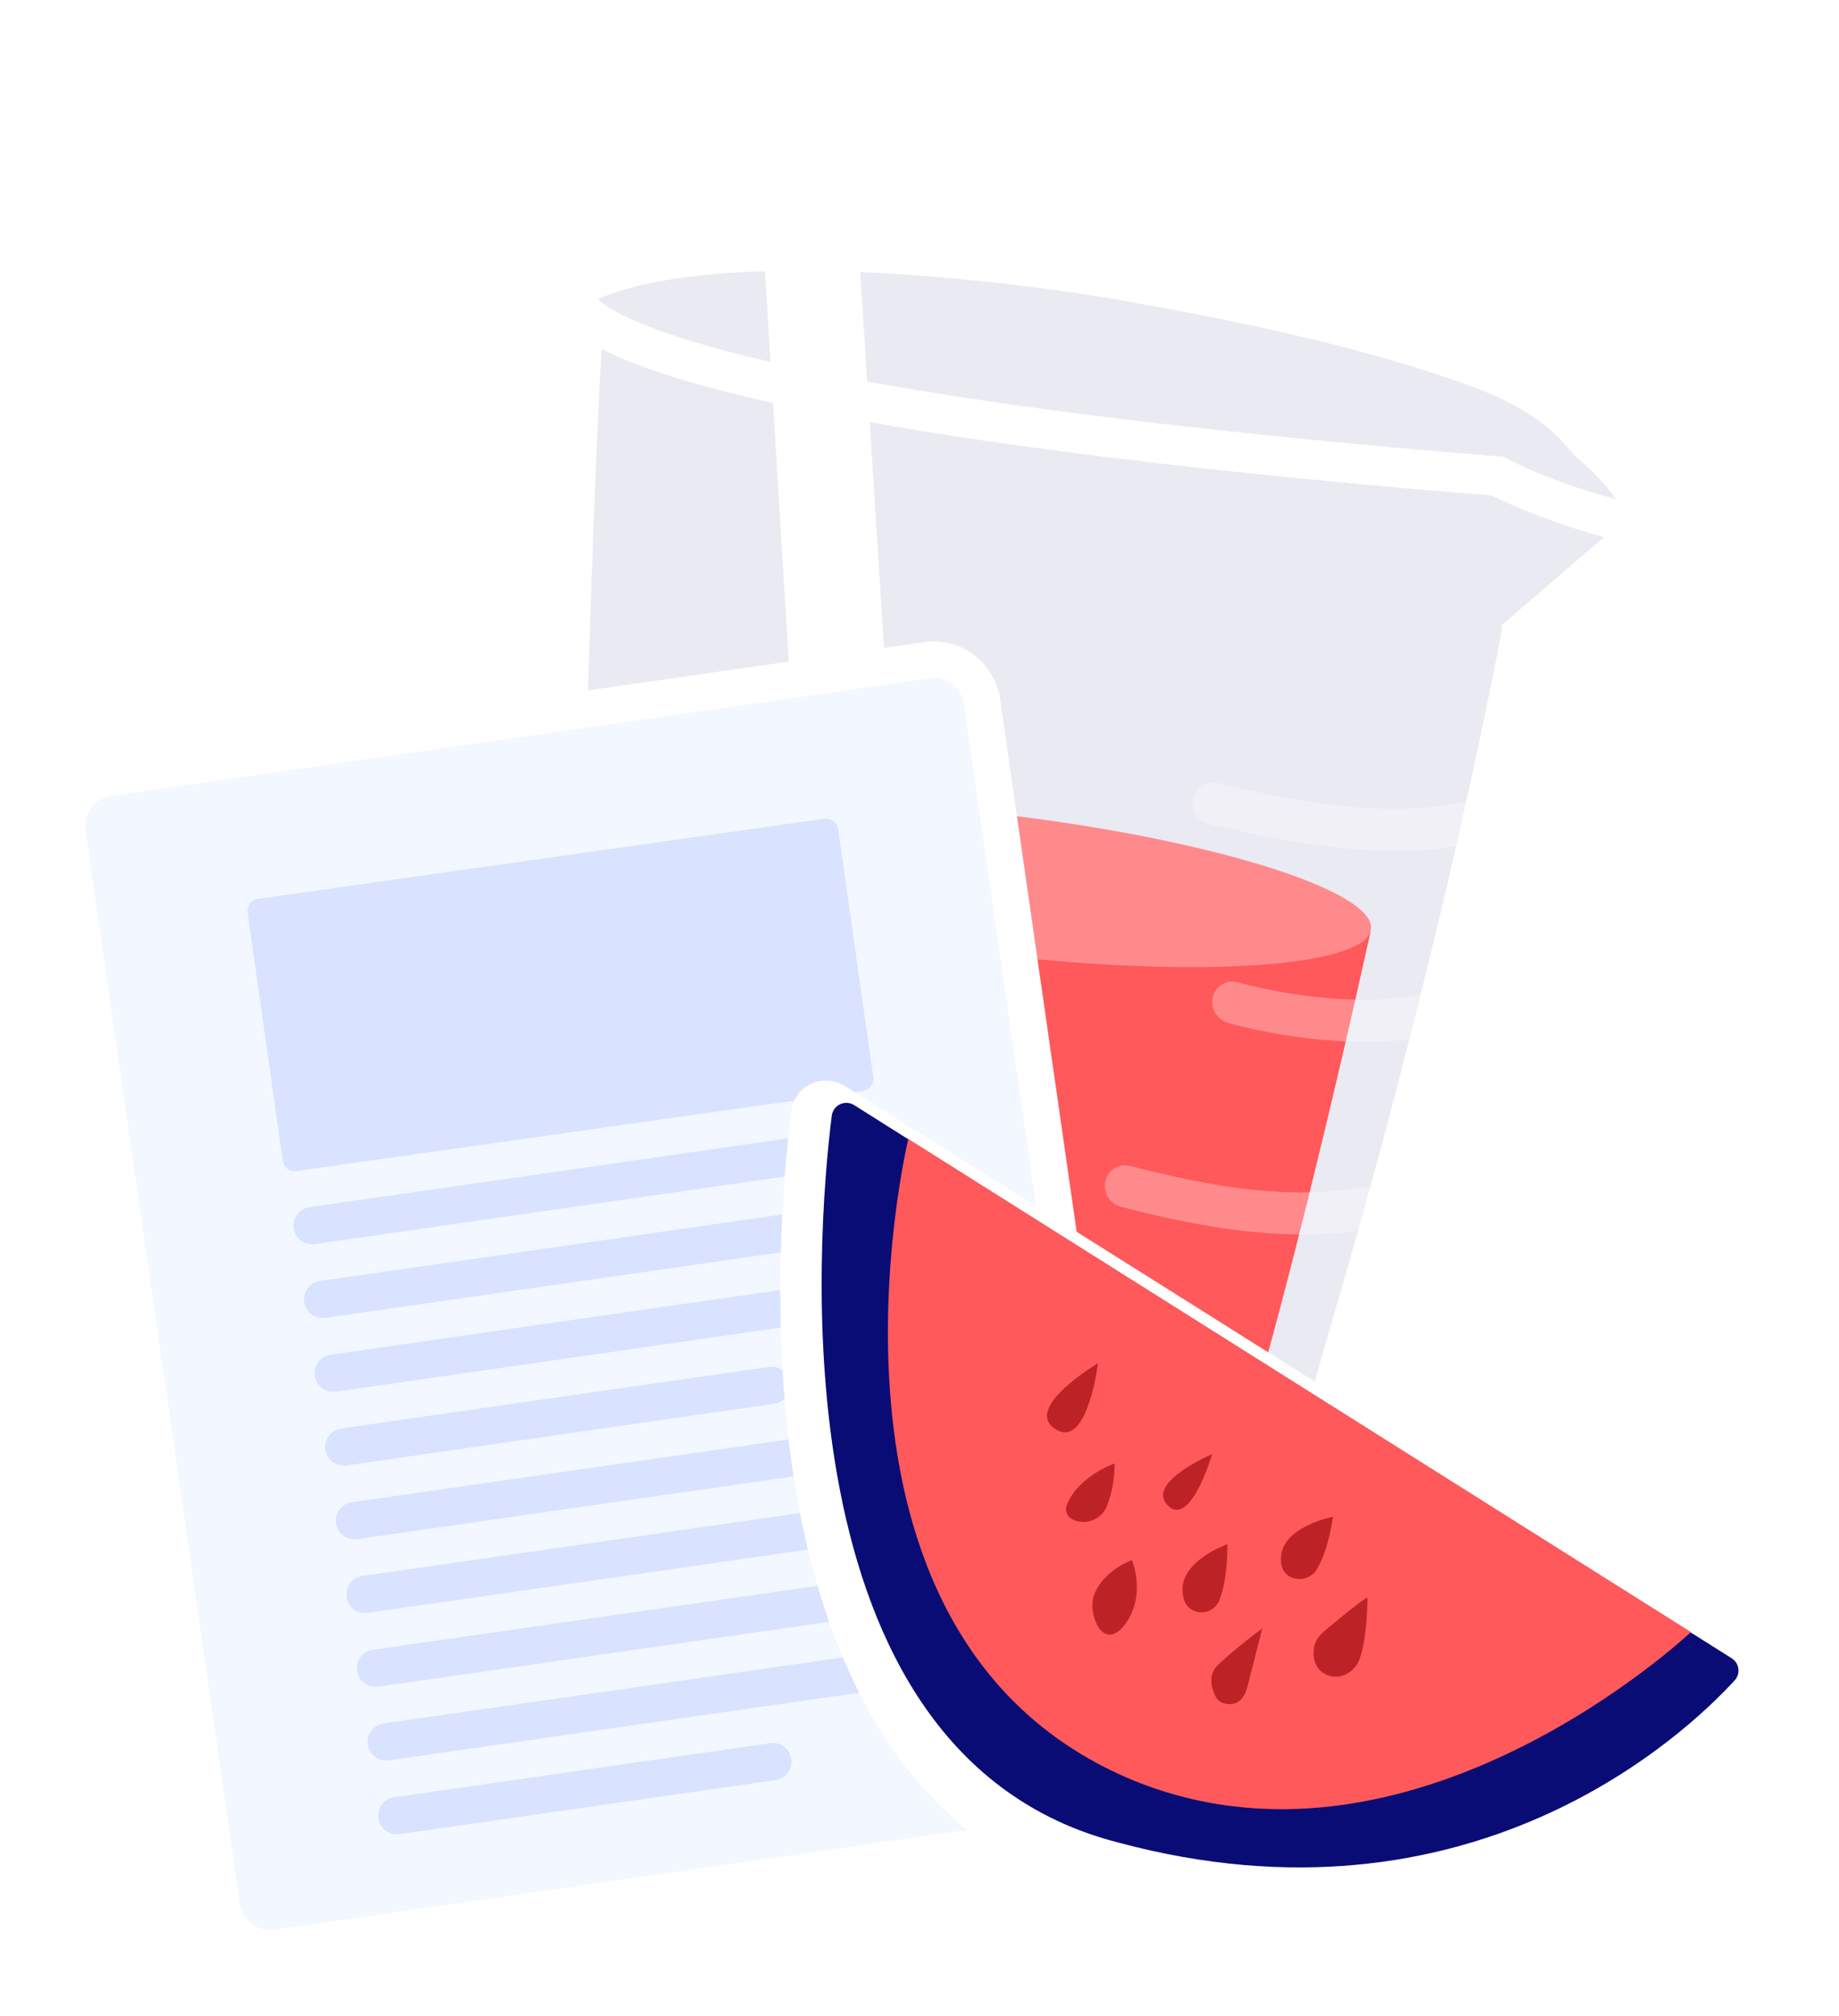 <svg width="302" height="331" viewBox="0 0 302 331" fill="none" xmlns="http://www.w3.org/2000/svg">
<g filter="url(#filter0_d_1153_1460)">
<path opacity="0.7" d="M271.871 80.369C271.871 80.369 256.01 92.458 250.628 100.358C240.791 125.184 232.043 180.361 223.576 209.41C214.044 242.189 205.6 267.566 198.751 271.773C189.279 277.574 111.304 273.136 97.302 259.622C97.302 259.622 89.993 252.871 90.526 235.154C90.963 219.486 91.205 44.391 92.597 44.562C93.291 44.656 105.149 35.761 144.586 38.8C200.357 44.238 237.158 53.244 255.949 64.137C257.336 64.661 271.871 80.369 271.871 80.369Z" fill="#CDCEDF" fill-opacity="0.6"/>
<path d="M225.508 209.542C223.36 216.878 222.038 222.445 219.735 229.898C212.518 256.027 208.632 269.003 202.613 272.684C195.878 276.811 176.036 278.147 159.086 276.476L137.482 273.554C135.788 273.325 122.141 270.323 115.658 268.566C108.543 266.569 100.799 263.615 96.541 259.631C94.178 257.966 87.887 251.922 88.368 235.293C88.483 231.315 88.732 217.355 89.093 198.037C89.31 186.42 89.552 173.02 89.815 159.08C90.107 139.7 90.491 119.255 90.916 101.187C91.192 89.578 92.364 67.073 92.455 64.299C92.508 62.503 92.805 53.226 92.903 51.419C93 49.612 92.858 45.374 92.972 44.527L96.132 46.68C96.132 46.68 98.613 47.084 98.436 47.121C97.589 47.006 95.277 108.048 94.232 161.127C93.538 197.577 92.963 230.213 92.8 236.583C92.318 254.307 99.813 258.659 99.813 258.659C106.427 265.058 133.651 269.991 158.78 272.552C176.496 274.362 193.855 272.819 198.839 269.775C205.64 265.613 211.187 242.268 220.8 209.458C237.397 152.444 245.98 108.252 247.566 99.84L252.487 99.746C250.176 111.417 240.274 153.307 225.508 209.542Z" fill="white"/>
<path d="M225.508 209.542C223.36 216.878 222.037 222.445 219.735 229.898C212.518 256.027 208.632 269.003 202.613 272.684C195.878 276.811 176.036 278.147 159.086 276.476L137.482 273.554C135.788 273.325 122.14 270.323 115.658 268.566C108.543 266.569 100.799 263.615 96.541 259.631C94.178 257.966 87.887 251.922 88.367 235.293C88.483 231.315 88.732 217.356 89.093 198.037C89.31 186.42 89.552 173.02 89.815 159.08C90.107 139.7 90.491 119.255 90.916 101.187C91.192 89.578 91.849 67.435 91.94 64.661C91.993 62.865 92.233 54.011 92.33 52.204C92.428 50.397 92.285 46.159 92.4 45.312L96.132 46.68C96.132 46.68 98.613 47.084 98.436 47.121C97.589 47.006 95.277 108.048 94.231 161.127C93.537 197.577 92.963 230.213 92.8 236.583C92.318 254.307 99.813 258.659 99.813 258.659C106.427 265.058 133.651 269.991 158.78 272.552C176.496 274.362 193.855 272.819 198.839 269.775C205.639 265.613 211.187 242.268 220.8 209.458C237.397 152.444 245.979 108.252 247.566 99.84L252.487 99.746C250.176 111.417 240.274 153.307 225.508 209.542Z" stroke="white" stroke-width="2"/>
<path d="M225.077 148.94C225.077 148.94 202.698 251.645 193.172 259.122C178.948 270.328 112.32 265.303 106.34 242.797C100.361 220.291 105.364 134.69 105.364 134.69L225.077 148.94Z" fill="#FF595B"/>
<path d="M105.383 134.554C104.734 140.885 130.198 148.815 163.227 152.73C196.257 156.645 224.481 154.82 225.136 148.508C225.791 142.195 198.657 133.798 165.599 129.836C132.541 125.874 106.056 128.175 105.383 134.554Z" fill="#FF8A8C"/>
<path d="M131.637 139.321C136.053 142.516 143.038 143.175 147.618 141.207L139.153 7.207L123.557 6.555L131.568 138.173C131.582 138.581 131.608 138.964 131.637 139.321Z" fill="white"/>
<path d="M123.606 6.191C123.674 7.348 127.181 8.4 131.435 8.647C135.689 8.895 139.074 8.11 139.013 6.963C138.953 5.817 135.438 4.755 131.184 4.507C126.93 4.26 123.537 5.043 123.606 6.191Z" fill="white"/>
<path d="M160.492 275.648C158.56 275.387 156.664 275.243 154.815 275.01C145.587 273.908 136.881 273.663 127.875 271.237C118.033 268.482 107.68 266.444 101.753 260.957C98.467 258.658 89.767 250.33 90.422 227.436C90.576 221.962 90.905 202.751 91.379 176.157C91.662 160.158 91.993 141.707 92.345 122.516C94.469 123.337 96.542 124.286 98.552 125.357C124.306 139.055 151.018 173.923 159.894 268.838C160.008 270.105 160.131 271.363 160.247 272.613C160.362 273.862 160.32 274.624 160.492 275.648Z" fill="url(#paint0_linear_1153_1460)" fill-opacity="0.3"/>
<path d="M185.569 187.439C185.14 187.324 184.692 187.298 184.252 187.362C183.813 187.426 183.39 187.579 183.011 187.811C182.633 188.043 182.305 188.349 182.047 188.711C181.79 189.074 181.609 189.484 181.516 189.919C181.323 190.814 181.481 191.75 181.958 192.532C182.435 193.314 183.194 193.883 184.079 194.121L185.569 187.439ZM184.077 194.138C201.945 198.781 215.204 199.996 228.4 197.148L226.794 190.4C215.045 192.944 202.918 191.968 185.573 187.413L184.077 194.138Z" fill="white" fill-opacity="0.3"/>
<path d="M199.904 124.572C199.472 124.467 199.023 124.451 198.585 124.524C198.147 124.598 197.728 124.759 197.354 124.999C196.98 125.238 196.658 125.551 196.408 125.918C196.158 126.286 195.985 126.7 195.899 127.136C195.726 128.034 195.902 128.965 196.393 129.737C196.884 130.509 197.651 131.064 198.538 131.288L199.904 124.572ZM198.538 131.288C215.592 135.381 229.597 137.145 242.795 134.281L241.197 127.534C229.484 130.073 216.682 128.601 199.908 124.538L198.538 131.288Z" fill="white" fill-opacity="0.3"/>
<path d="M188.682 220.297C188.259 220.164 187.814 220.118 187.373 220.163C186.932 220.207 186.504 220.341 186.116 220.555C185.728 220.77 185.388 221.061 185.116 221.411C184.844 221.761 184.645 222.162 184.533 222.591C184.304 223.479 184.424 224.421 184.867 225.224C185.31 226.026 186.044 226.629 186.917 226.908L188.682 220.297ZM186.925 226.909C200.008 230.965 212.475 231.4 219.9 229.316L217.904 222.645C212.075 224.28 200.986 224.109 188.691 220.298L186.925 226.909Z" fill="white" fill-opacity="0.3"/>
<path d="M203.246 157.271C202.817 157.153 202.369 157.123 201.929 157.183C201.488 157.243 201.064 157.391 200.683 157.619C200.301 157.848 199.97 158.151 199.709 158.51C199.447 158.87 199.262 159.279 199.163 159.712C198.959 160.604 199.106 161.54 199.576 162.325C200.045 163.111 200.799 163.684 201.681 163.927L203.246 157.271ZM201.677 163.96C207.961 165.643 214.405 166.659 220.902 166.992C226.733 167.254 232.061 166.828 235.881 165.567L233.673 158.997C230.964 159.89 226.496 160.329 221.017 160.08C215.022 159.777 209.076 158.839 203.279 157.284L201.677 163.96Z" fill="white" fill-opacity="0.3"/>
<path d="M248.761 101.399L272.188 81.275" stroke="white" stroke-width="7"/>
<path d="M271.613 82.396C271.087 83.093 256.054 79.429 245.98 74.185C94.09 61.837 89.492 45.505 96.281 42.386C117.44 32.644 167.482 38.981 186.447 42.409C198.893 44.661 223.071 49.087 243.197 56.554C256.521 61.497 259.902 67.76 261.365 68.932C267.186 73.602 272.129 81.707 271.613 82.396Z" stroke="white" stroke-width="6.5"/>
</g>
<g filter="url(#filter1_d_1153_1460)">
<path d="M44.333 318.852C41.691 318.837 39.141 317.878 37.145 316.146C35.15 314.414 33.84 312.026 33.453 309.412L8.113 133.192C7.906 131.762 7.984 130.305 8.34 128.905C8.697 127.504 9.326 126.188 10.191 125.031C11.057 123.874 12.142 122.899 13.384 122.161C14.627 121.423 16.003 120.938 17.433 120.732L151.763 101.422C152.282 101.342 152.807 101.302 153.333 101.302C155.979 101.312 158.533 102.269 160.533 104.001C162.533 105.733 163.845 108.125 164.233 110.742L189.563 287.012C189.966 289.894 189.21 292.818 187.461 295.144C185.712 297.47 183.113 299.008 180.233 299.422L45.913 318.732C45.39 318.812 44.862 318.852 44.333 318.852Z" fill="white"/>
<path d="M152.624 107.372L18.294 126.682C15.561 127.075 13.664 129.609 14.057 132.342L39.389 308.571C39.782 311.304 42.316 313.201 45.049 312.809L179.379 293.499C182.112 293.106 184.009 290.572 183.616 287.839L158.284 111.61C157.891 108.877 155.357 106.979 152.624 107.372Z" fill="#F3F7FF"/>
<path d="M135.384 130.422L42.373 143.575C41.28 143.729 40.519 144.741 40.673 145.835L46.433 186.563C46.588 187.657 47.599 188.418 48.693 188.263L141.703 175.11C142.797 174.956 143.558 173.944 143.403 172.85L137.644 132.122C137.489 131.028 136.477 130.267 135.384 130.422Z" fill="#D9E2FF"/>
<path d="M50.793 194.202L141.613 181.142C142.416 181.027 143.232 181.236 143.882 181.721C144.532 182.206 144.964 182.929 145.083 183.732C145.141 184.131 145.119 184.537 145.02 184.927C144.921 185.318 144.745 185.684 144.504 186.007C144.262 186.329 143.959 186.601 143.612 186.806C143.266 187.011 142.882 187.146 142.483 187.202L51.673 200.262C50.874 200.371 50.064 200.159 49.42 199.674C48.776 199.189 48.349 198.47 48.233 197.672C48.115 196.873 48.318 196.059 48.798 195.409C49.277 194.759 49.995 194.325 50.793 194.202Z" fill="#D9E2FF"/>
<path d="M52.543 206.312L132.463 194.822C133.265 194.708 134.08 194.916 134.728 195.402C135.377 195.887 135.806 196.61 135.923 197.412C136.037 198.214 135.829 199.029 135.343 199.677C134.858 200.326 134.135 200.756 133.333 200.872L53.413 212.372C52.611 212.486 51.796 212.278 51.147 211.792C50.499 211.307 50.069 210.584 49.953 209.782C49.893 209.384 49.913 208.978 50.012 208.588C50.11 208.197 50.284 207.83 50.525 207.508C50.766 207.185 51.068 206.913 51.414 206.708C51.761 206.503 52.144 206.368 52.543 206.312Z" fill="#D9E2FF"/>
<path d="M54.283 218.422L145.103 205.362C145.905 205.248 146.72 205.456 147.368 205.942C148.017 206.427 148.447 207.15 148.563 207.952C148.677 208.754 148.469 209.569 147.983 210.217C147.498 210.866 146.775 211.296 145.973 211.412L55.153 224.482C54.755 224.538 54.35 224.516 53.961 224.416C53.571 224.316 53.206 224.14 52.884 223.899C52.563 223.657 52.292 223.355 52.088 223.009C51.884 222.663 51.749 222.28 51.693 221.882C51.579 221.08 51.787 220.265 52.273 219.616C52.758 218.968 53.481 218.538 54.283 218.422Z" fill="#D9E2FF"/>
<path d="M56.023 230.532L126.233 220.432C126.631 220.374 127.036 220.395 127.426 220.494C127.816 220.592 128.182 220.767 128.505 221.008C128.827 221.248 129.099 221.55 129.304 221.896C129.51 222.241 129.645 222.624 129.703 223.022C129.759 223.42 129.737 223.825 129.637 224.214C129.537 224.603 129.361 224.969 129.12 225.29C128.878 225.612 128.576 225.882 128.23 226.087C127.884 226.291 127.501 226.425 127.103 226.482L56.893 236.592C56.092 236.706 55.279 236.499 54.63 236.016C53.982 235.532 53.552 234.812 53.433 234.012C53.373 233.613 53.393 233.207 53.492 232.816C53.59 232.425 53.764 232.057 54.005 231.734C54.245 231.41 54.547 231.138 54.894 230.931C55.24 230.725 55.624 230.589 56.023 230.532Z" fill="#D9E2FF"/>
<path d="M143.745 230.288L57.769 242.647C56.096 242.887 54.935 244.438 55.175 246.111C55.416 247.784 56.967 248.945 58.639 248.704L144.616 236.346C146.288 236.105 147.45 234.554 147.209 232.881C146.969 231.209 145.418 230.047 143.745 230.288Z" fill="#D9E2FF"/>
<path d="M139.423 243.259L59.505 254.747C57.832 254.988 56.671 256.539 56.911 258.212C57.152 259.884 58.703 261.045 60.376 260.805L140.294 249.317C141.967 249.077 143.128 247.526 142.888 245.853C142.647 244.18 141.096 243.019 139.423 243.259Z" fill="#D9E2FF"/>
<path d="M152.056 253.808L61.24 266.863C59.567 267.103 58.406 268.654 58.646 270.327C58.887 272 60.438 273.161 62.111 272.921L152.927 259.866C154.6 259.626 155.761 258.075 155.521 256.402C155.28 254.729 153.729 253.568 152.056 253.808Z" fill="#D9E2FF"/>
<path d="M153.8 265.906L62.983 278.961C61.311 279.201 60.15 280.752 60.39 282.425C60.63 284.098 62.181 285.259 63.854 285.019L154.671 271.964C156.344 271.724 157.505 270.173 157.264 268.5C157.024 266.827 155.473 265.666 153.8 265.906Z" fill="#D9E2FF"/>
<path d="M126.48 282.2L64.725 291.077C63.052 291.318 61.891 292.869 62.131 294.542C62.372 296.215 63.923 297.376 65.595 297.135L127.351 288.258C129.023 288.018 130.185 286.467 129.944 284.794C129.704 283.121 128.153 281.96 126.48 282.2Z" fill="#D9E2FF"/>
</g>
<g filter="url(#filter2_d_1153_1460)">
<path d="M228.523 311.478C213.605 313.429 197.965 312.252 182.044 307.98C167.47 304.273 155.551 296.004 146.751 283.408C139.57 273.164 134.389 259.98 131.338 244.28C126.058 216.92 128.596 189.131 129.931 178.46C130.079 177.187 130.649 176.002 131.548 175.095C132.447 174.187 133.624 173.61 134.89 173.456C136.253 173.287 137.633 173.594 138.797 174.327L291.053 270.115C291.785 270.566 292.409 271.176 292.879 271.899C293.348 272.622 293.652 273.441 293.767 274.296C293.878 275.125 293.805 275.969 293.553 276.766C293.301 277.563 292.877 278.294 292.311 278.907C286.366 285.369 264.223 306.809 228.523 311.478Z" fill="white"/>
</g>
<path d="M136.589 183.188C136.642 182.777 136.798 182.386 137.043 182.053C137.288 181.72 137.614 181.456 137.99 181.285C138.365 181.115 138.778 181.044 139.189 181.079C139.6 181.114 139.995 181.255 140.337 181.487L284.328 272.232C284.63 272.411 284.889 272.656 285.086 272.949C285.283 273.241 285.412 273.574 285.465 273.923C285.518 274.272 285.493 274.629 285.392 274.967C285.291 275.305 285.117 275.615 284.881 275.877C276.685 284.807 241.484 318.058 183.672 302.52C126.801 288.019 134.217 202.221 136.589 183.188Z" fill="#080C74"/>
<path d="M149.162 187.002L277.682 267.956C277.682 267.956 231.33 311.775 185.004 291.843C129.607 267.734 149.162 187.002 149.162 187.002Z" fill="#FF595B"/>
<path d="M180.31 223.826C180.31 223.826 168.265 230.938 173.064 234.46C178.531 238.493 180.31 223.826 180.31 223.826Z" fill="#BD2326"/>
<path d="M199.068 238.741C199.068 238.741 188.355 243.256 191.625 247.003C195.369 251.278 199.068 238.741 199.068 238.741Z" fill="#BD2326"/>
<path d="M183.022 240.279C183.022 240.279 177.168 242.276 175.199 247.039C175.012 247.486 175.005 247.988 175.178 248.441C175.352 248.894 175.693 249.263 176.132 249.471C176.638 249.714 177.189 249.85 177.75 249.873C178.312 249.895 178.872 249.802 179.396 249.601C179.924 249.404 180.406 249.101 180.811 248.711C181.217 248.32 181.537 247.851 181.752 247.331C182.631 245.085 183.062 242.689 183.022 240.279Z" fill="#BD2326"/>
<path d="M185.892 256.151C185.892 256.151 181.344 257.714 179.728 261.702C178.461 264.797 181.082 271.465 184.708 266.734C188.334 262.004 185.892 256.151 185.892 256.151Z" fill="#BD2326"/>
<path d="M201.564 253.541C201.564 253.541 194.155 256.087 194.186 261.004C194.201 262.853 194.904 263.834 195.781 264.329C196.185 264.548 196.632 264.678 197.092 264.708C197.551 264.739 198.011 264.67 198.442 264.507C198.87 264.338 199.257 264.08 199.576 263.748C199.897 263.423 200.143 263.032 200.297 262.603C200.917 260.892 201.591 258.064 201.564 253.541Z" fill="#BD2326"/>
<path d="M218.902 249.032C218.902 249.032 211.103 250.491 210.409 255.24C210.14 257.018 210.698 258.056 211.499 258.665C211.874 258.925 212.304 259.105 212.76 259.193C213.217 259.275 213.689 259.266 214.145 259.165C214.599 259.061 215.025 258.866 215.396 258.594C215.766 258.317 216.072 257.969 216.294 257.574C217.197 256.019 218.263 253.382 218.902 249.032Z" fill="#BD2326"/>
<path d="M207.293 267.358C204.757 269.226 202.324 271.222 200.003 273.337C198.295 275.013 198.992 277.243 199.561 278.42C199.686 278.699 199.869 278.95 200.098 279.158C200.327 279.366 200.597 279.525 200.893 279.628C202.051 279.979 204.069 280.082 204.884 276.819L207.293 267.358Z" fill="#BD2326"/>
<path d="M224.559 262.299C224.559 262.299 224.101 262.301 219.067 266.483C216.913 268.274 215.705 269.026 215.716 271.513C215.74 275.244 220.026 276.592 222.48 273.752C222.868 273.291 223.16 272.759 223.342 272.188C224.597 268.458 224.559 262.299 224.559 262.299Z" fill="#BD2326"/>
<defs>
<filter id="filter0_d_1153_1460" x="79.341" y="0.461" width="203.559" height="289.716" filterUnits="userSpaceOnUse" color-interpolation-filters="sRGB">
<feFlood flood-opacity="0" result="BackgroundImageFix"/>
<feColorMatrix in="SourceAlpha" type="matrix" values="0 0 0 0 0 0 0 0 0 0 0 0 0 0 0 0 0 0 127 0" result="hardAlpha"/>
<feOffset dy="4"/>
<feGaussianBlur stdDeviation="4"/>
<feComposite in2="hardAlpha" operator="out"/>
<feColorMatrix type="matrix" values="0 0 0 0 0 0 0 0 0 0 0 0 0 0 0 0 0 0 0.25 0"/>
<feBlend mode="normal" in2="BackgroundImageFix" result="effect1_dropShadow_1153_1460"/>
<feBlend mode="normal" in="SourceGraphic" in2="effect1_dropShadow_1153_1460" result="shape"/>
</filter>
<filter id="filter1_d_1153_1460" x="0" y="97.302" width="197.669" height="233.55" filterUnits="userSpaceOnUse" color-interpolation-filters="sRGB">
<feFlood flood-opacity="0" result="BackgroundImageFix"/>
<feColorMatrix in="SourceAlpha" type="matrix" values="0 0 0 0 0 0 0 0 0 0 0 0 0 0 0 0 0 0 127 0" result="hardAlpha"/>
<feOffset dy="4"/>
<feGaussianBlur stdDeviation="4"/>
<feComposite in2="hardAlpha" operator="out"/>
<feColorMatrix type="matrix" values="0 0 0 0 0 0 0 0 0 0 0 0 0 0 0 0 0 0 0.25 0"/>
<feBlend mode="normal" in2="BackgroundImageFix" result="effect1_dropShadow_1153_1460"/>
<feBlend mode="normal" in="SourceGraphic" in2="effect1_dropShadow_1153_1460" result="shape"/>
</filter>
<filter id="filter2_d_1153_1460" x="120.136" y="169.41" width="181.681" height="154.981" filterUnits="userSpaceOnUse" color-interpolation-filters="sRGB">
<feFlood flood-opacity="0" result="BackgroundImageFix"/>
<feColorMatrix in="SourceAlpha" type="matrix" values="0 0 0 0 0 0 0 0 0 0 0 0 0 0 0 0 0 0 127 0" result="hardAlpha"/>
<feOffset dy="4"/>
<feGaussianBlur stdDeviation="4"/>
<feComposite in2="hardAlpha" operator="out"/>
<feColorMatrix type="matrix" values="0 0 0 0 0 0 0 0 0 0 0 0 0 0 0 0 0 0 0.25 0"/>
<feBlend mode="normal" in2="BackgroundImageFix" result="effect1_dropShadow_1153_1460"/>
<feBlend mode="normal" in="SourceGraphic" in2="effect1_dropShadow_1153_1460" result="shape"/>
</filter>
<linearGradient id="paint0_linear_1153_1460" x1="134.395" y1="194.769" x2="65.071" y2="232.194" gradientUnits="userSpaceOnUse">
<stop stop-color="white"/>
<stop offset="1" stop-color="white"/>
</linearGradient>
</defs>
</svg>
